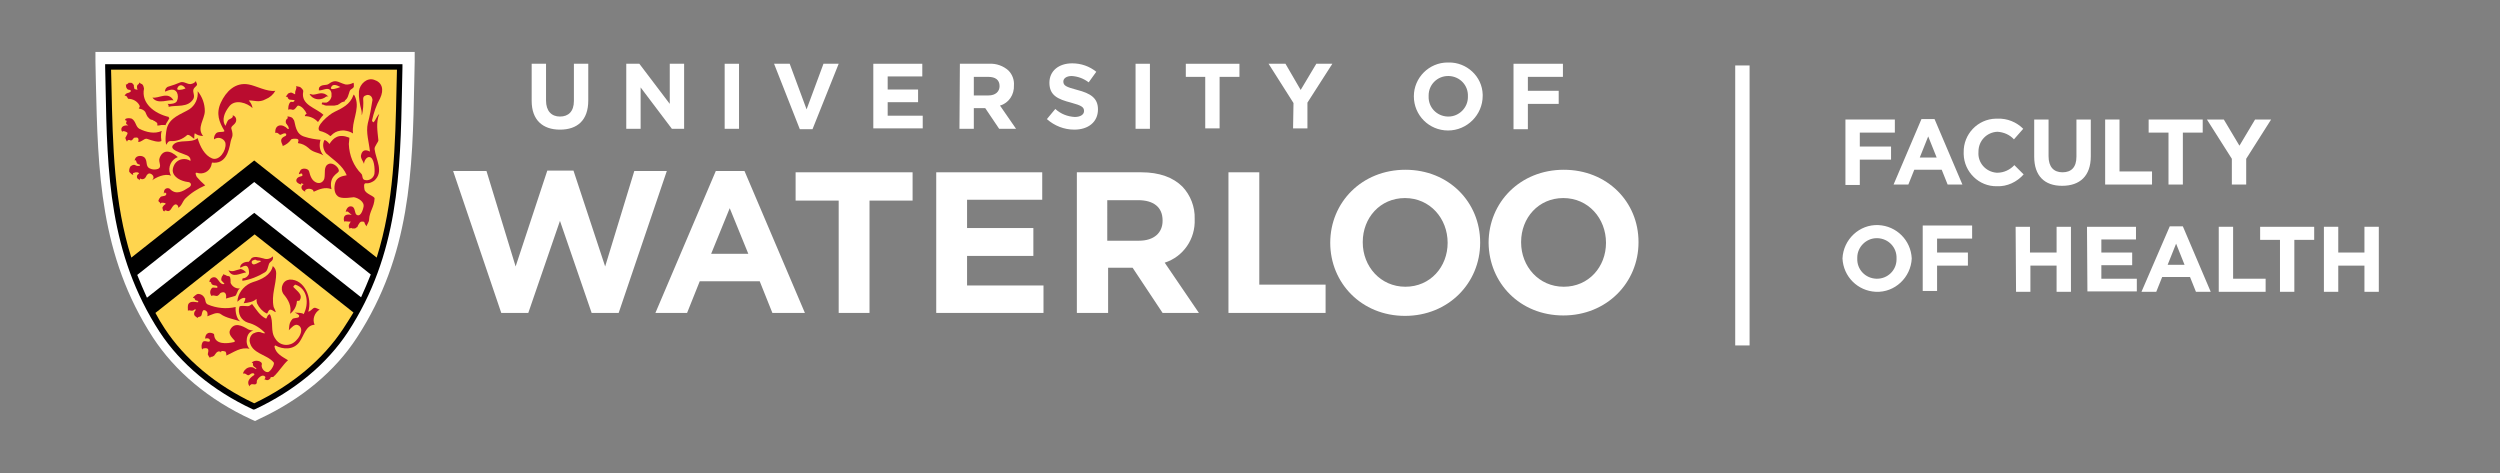 <?xml version="1.0" encoding="utf-8"?>
<!-- Generator: Adobe Illustrator 26.5.0, SVG Export Plug-In . SVG Version: 6.00 Build 0)  -->
<svg version="1.1" id="Layer_1" xmlns="http://www.w3.org/2000/svg" xmlns:xlink="http://www.w3.org/1999/xlink" x="0px" y="0px"
	 viewBox="0 0 592 112" style="enable-background:new 0 0 592 112;" xml:space="preserve">
<rect x="0" y="0" width="592" height="112" fill="#808080" stroke="none"/>
<style type="text/css">
	.st0{fill:#FFFFFF;}
	.st1{fill:#FFD54F;}
	.st2{fill:#BA0C2F;}
	.st3{fill:none;}
</style>
<g id="Layer_2_1_">
	<g id="master_logo">
		<rect x="410.9" y="15.5" class="st0" width="3.4" height="66.3"/>
		<polygon class="st0" points="107.3,40.5 115.2,40.5 122.1,63.1 129.6,40.4 135.8,40.4 143.3,63.1 150.2,40.5 157.9,40.5 
			146.5,74.1 140.1,74.1 132.6,52.3 125.1,74.1 118.7,74.1 		"/>
		<path class="st0" d="M177.2,60.1l-4.4-10.8l-4.4,10.8H177.2z M169.5,40.5h6.8l14.3,33.6h-7.7l-3-7.5h-14.2l-3,7.5h-7.5L169.5,40.5
			z"/>
		<polygon class="st0" points="198.6,47.5 188.4,47.5 188.4,40.8 216.1,40.8 216.1,47.5 205.9,47.5 205.9,74.1 198.6,74.1 		"/>
		<polygon class="st0" points="221.7,40.8 246.8,40.8 246.8,47.3 229,47.3 229,54 244.7,54 244.7,60.6 229,60.6 229,67.6 
			247.1,67.6 247.1,74.1 221.7,74.1 		"/>
		<path class="st0" d="M269.7,57c3.6,0,5.6-1.9,5.6-4.7v-0.1c0-3.2-2.2-4.8-5.8-4.8h-7.3V57H269.7z M255,40.8h15.3
			c4.2,0,7.5,1.2,9.7,3.4c1.9,2,3,4.8,2.9,7.6v0.1c0.2,4.7-2.7,8.9-7.1,10.3l8.1,11.9h-8.6l-7.1-10.7h-5.8v10.7H255V40.8z"/>
		<polygon class="st0" points="290.9,40.8 298.2,40.8 298.2,67.4 313.9,67.4 313.9,74.1 290.9,74.1 		"/>
		<path class="st0" d="M342.8,57.5L342.8,57.5c0-5.8-4.2-10.6-10.1-10.6s-10,4.7-10,10.4v0.1c0,5.7,4.2,10.5,10.1,10.5
			S342.8,63.2,342.8,57.5 M315,57.5L315,57.5c0-9.6,7.5-17.3,17.8-17.3s17.7,7.7,17.7,17.2v0.1c0,9.5-7.5,17.3-17.8,17.3
			S315,67,315,57.5"/>
		<path class="st0" d="M380.3,57.5L380.3,57.5c0-5.8-4.2-10.6-10.1-10.6s-10,4.7-10,10.4v0.1c0,5.7,4.2,10.5,10.1,10.5
			S380.3,63.2,380.3,57.5 M352.5,57.5L352.5,57.5c0-9.6,7.5-17.3,17.8-17.3S388,47.8,388,57.3v0.1c0,9.5-7.5,17.3-17.8,17.3
			S352.6,67,352.5,57.5"/>
		<path class="st0" d="M125.9,23.9v-8.8h3.4v8.7c0,2.5,1.3,3.8,3.3,3.8s3.3-1.2,3.3-3.7v-8.8h3.4v8.7c0,4.7-2.6,6.9-6.7,6.9
			C128.5,30.7,125.9,28.4,125.9,23.9z"/>
		<path class="st0" d="M148.3,15.1h3.1l7.2,9.5v-9.5h3.4v15.4h-2.9l-7.4-9.8v9.8h-3.4L148.3,15.1L148.3,15.1z"/>
		<path class="st0" d="M171.6,15.1h3.4v15.4h-3.4V15.1z"/>
		<path class="st0" d="M183.3,15.1h3.7l4,10.8l4-10.8h3.6l-6.2,15.5h-3L183.3,15.1z"/>
		<path class="st0" d="M206.8,15.1h11.6v3h-8.2v3.1h7.2v3h-7.2v3.2h8.3v3h-11.7L206.8,15.1z"/>
		<path class="st0" d="M227.3,15.1h7c1.6-0.1,3.3,0.5,4.5,1.6c0.9,0.9,1.4,2.2,1.3,3.5l0,0c0.1,2.2-1.2,4.2-3.3,4.8l3.8,5.5h-4
			l-3.3-4.9h-2.7v4.9h-3.4L227.3,15.1z M234.1,22.6c1.6,0,2.6-0.9,2.6-2.2l0,0c0-1.5-1-2.2-2.7-2.2h-3.4v4.4H234.1z"/>
		<path class="st0" d="M247.9,28.2l2-2.4c1.3,1.2,2.9,1.8,4.6,1.9c1.4,0,2.2-0.6,2.2-1.4l0,0c0-0.9-0.5-1.3-3.1-2
			c-3.1-0.8-5.1-1.7-5.1-4.7l0,0c0-2.8,2.2-4.6,5.4-4.6c2.1,0,4.1,0.7,5.7,2l-1.8,2.5c-1.2-0.9-2.5-1.4-4-1.5c-1.3,0-2,0.6-2,1.3
			l0,0c0,1,0.7,1.3,3.3,2c3.1,0.8,4.9,1.9,4.9,4.6l0,0c0,3-2.3,4.8-5.6,4.8C252,30.7,249.7,29.8,247.9,28.2z"/>
		<path class="st0" d="M268.9,15.1h3.4v15.4h-3.4V15.1z"/>
		<path class="st0" d="M285.5,18.2h-4.7v-3.1h12.7v3.1h-4.7v12.2h-3.4V18.2H285.5z"/>
		<path class="st0" d="M306.3,24.4l-5.9-9.3h4l3.6,6.2l3.7-6.2h3.8l-5.9,9.2v6.1h-3.4L306.3,24.4z"/>
		<path class="st0" d="M334.8,22.8L334.8,22.8c0-4.4,3.6-8,8-8c0.1,0,0.1,0,0.2,0c4.3-0.1,8,3.3,8.1,7.6c0,0.1,0,0.2,0,0.3l0,0
			c0,4.5-3.7,8.2-8.2,8.2S334.8,27.3,334.8,22.8L334.8,22.8z M347.6,22.8L347.6,22.8c0.1-2.6-1.9-4.7-4.5-4.8c-0.1,0-0.1,0-0.2,0
			c-2.5,0-4.6,2-4.6,4.6c0,0.1,0,0.1,0,0.2l0,0c-0.1,2.6,1.9,4.7,4.5,4.8c0.1,0,0.1,0,0.2,0c2.5,0,4.6-2.1,4.6-4.6
			C347.6,22.9,347.6,22.9,347.6,22.8z"/>
		<path class="st0" d="M358.4,15.1h11.7v3.1h-8.3v3.3h7.3v3.1h-7.3v6h-3.4L358.4,15.1L358.4,15.1z"/>
		<path class="st0" d="M60.4,99.7l-0.9-0.4c-10-4.6-18-11.3-23.3-19.4c-12.6-19.4-13-39.4-13.5-60.5c0-1.6-0.1-3.2-0.1-4.8v-2.3
			h75.6v2.2c0,1.6-0.1,3.2-0.1,4.8c-0.4,21.1-0.9,41.1-13.5,60.5c-5.2,8.1-13.3,14.8-23.2,19.4L60.4,99.7z"/>
		<path class="st1" d="M60.2,38.4L30.6,61.7c-4.8-14.7-4.6-30.1-5-45.8h69.1c-0.4,15.7-0.2,31.1-5,45.9L60.2,38.4z"/>
		<path class="st1" d="M84.2,74.3c-0.7,1.3-1.5,2.6-2.4,3.9c-5.3,8.1-13.1,14.1-21.7,18.1c-8.6-4-16.5-10-21.7-18.1
			c-0.8-1.3-2.3-3.8-2.3-3.8l24.1-19.2L84.2,74.3z"/>
		<path class="st2" d="M40,27.7c-3.5-0.8-6.6-3.3-5.9-6.7c0,0-0.1-0.8-0.4-1l-0.1-0.1c-0.1,0-0.3-0.1-0.4-0.2c0,0-0.2-0.1-0.2-0.2
			c-0.1,0.1,0,0.3-0.2,0.4c0,0.1-0.1,0.1-0.1,0.1c-0.1,0-0.1,0.1-0.1,0.1c-0.3,0.3-0.1,0.7-0.1,1c0,0.1,0.1,0.2,0,0.2
			c-0.1,0,0,0-0.2-0.1s-0.1-0.1-0.1-0.1L32,21.2c0,0,0-0.1-0.1-0.1s-0.1-0.3-0.2-0.6c0-0.1,0-0.2,0-0.3c0-0.2-0.6-0.6-0.3-0.4
			c0.2,0.2,0-0.1-0.3-0.2c-0.2,0-0.4,0-0.6,0c0,0-0.1,0-0.1,0.1c-0.2,0.2-0.4,0.3-0.7,0.4h0.1c0.1,0.2,0,0.4,0.1,0.6
			s0.2,0.4,0.4,0.5c0.2,0.1,0.4,0,0.6,0.2c0,0,0.3,0.1,0,0.3c-0.5,0.5-1,0.1-1.4,1c0.6-0.2,0.7,0.7,0.9,0.7c1.1,0,2.1,0.6,2.6,1.5
			c0.4,0.7-0.7,0.7,0.3,0.9c0.4,0.1,0.8,0.3,1.1,0.7c0.2,0.4,0.3,0.8,0.6,1.2c0.2,0.2,0.3,0.3,0.5,0.5c0.2,0.1,0.4,0.2,0.6,0.2
			c0.1,0,0.2,0.1,0.3,0.2c0.1,0,0.3,0.1,0.4,0.2c0.1,0.1,0.3,0.2,0.4,0.3c0.1,0.1,0,0.4,0.1,0.6c0.1,0.2,0.2,0,0.2,0
			c0.1,0,0.1,0,0.2,0c0.2,0,0.3-0.1,0.5-0.1c0.3,0,0.2,0,0.6,0c0.1,0,0.1,0,0.2,0c0.1,0,0.2,0.1,0.2,0c0.1-0.3,0.3-0.6,0.5-0.9
			c0.1-0.2,0.3-0.5,0.4-0.7C39.9,27.8,39.9,27.7,40,27.7"/>
		<path class="st2" d="M31.2,28.1c1,0.6,0.9,1.9,1.8,2.4c1.6,0.8,3.6,1.3,5.3,0.5c-0.4,1.2,0,2.2-0.1,2.4c-0.6,0.4-2.2-0.1-3.3-0.5
			c-0.7-0.3-1.3,0.8-2.2,0.7c0.1-0.2,0.1-0.4,0.1-0.6c-0.1-0.4-0.2-0.5-0.9-0.4c-0.4,0-0.2,0.4-0.9,0.7c-0.2-0.2-0.8-0.3-0.9,0.2
			c0,0.2-0.5-0.8-0.4-0.9c0.4-0.7,0.5-0.9,0.5-1.1s-1-0.6-1.1-0.4c-0.3,0.5-1.1-1.6,1.3-1.4c-0.7-0.4-0.6-0.5-0.4-1
			c0-0.1-0.2-0.3-0.4-0.2c0-0.2,0.1-0.3,0.2-0.4C30.4,27.9,30.8,28,31.2,28.1"/>
		<path class="st2" d="M36.1,23.1c1.5,0.3,3.7-1.6,5,0.7C40.1,23.4,37.3,24.9,36.1,23.1"/>
		<path class="st2" d="M48.5,26.3c0,1.9-2,4-0.4,5.9c-0.7,0-1.4-0.2-1.9-0.6C46,31.4,46,32.5,46,32.8c0,0.3-1.2-1.2-1.7-0.8
			c-1.1,1-2.5,1.5-3.9,1.4c-0.6,0-0.8,0.5-1,0.9c-0.4-0.9-0.1-3,0.1-3.9c0.7-2.6,3.3-3.3,5.3-4.5c1.4-0.9,2.2-2.6,2-4.3
			C47.9,22.9,48.5,24.6,48.5,26.3"/>
		<path class="st2" d="M39.1,48.1c0.2,0.1,0.1,0.3,0,0.3c-0.2,0.1-0.4,0.3-0.5,0.5c-0.1,0.1-0.2,0.3-0.1,0.5c0,0.1,0.1,0.3,0.1,0.4
			c0,0.1,0.1,0.1,0.2,0.2c0,0,0.1,0.1,0.1,0.2c-0.1-0.2,0.2-0.4,0.3-0.4c1.3,0.7,1.3-0.8,2.1-1.3c0.3-0.2,0.6-0.1,0.8,0.2
			c0.1,0.1,0.1,0.3,0.1,0.5c0.8-0.4,1-1.4,1.6-2.1c1.4-1.4,3-2.4,4.8-3.2c-0.7-0.6-1.4-1.3-2-2c-0.2-0.4-0.5-1.1,0-1
			c1.4,0.5,2.9-0.2,3.4-1.6c0.1-0.3,0.1-0.5,0.2-0.8c3.2,0.4,4-2.6,4.4-4.9c0.2-1.1,0.8-1.2,0.2-3.1c-0.3-0.8,1.4-1,1.1-2.4
			c-0.1-0.4-0.4-0.7-0.8-0.8c0.3,0.7-1,0.9-1.1,1.2c-0.3,0.4-0.4,0.9-0.6,1.3c-1-1.4-0.2-3.2,0.8-4.5c1.4-2,4.4-0.9,5.6,0.3
			c-0.1-0.7-0.4-1.3-0.9-1.8c1.2-0.1,2.4,0.6,4-0.3c1-0.4,1.8-1.1,2.3-2c-1.9,0.3-4.6-1.2-6.3-1.5c-3.2-0.6-5.4,1.7-6.6,4.3
			s-0.4,4.6,0.8,6.6c0.3,0.5-1.1,0.2-1.7,0.5c-0.5,0.3-0.8,1-0.7,1.6c0.8-0.6,1.8-0.4,2.4,0.3c0.1,0.2,0.3,0.4,0.3,0.7
			c0.2,1.7-1.5,4.2-3.2,3.5s-2.8-2.7-3.4-4.8c-1.5,1.3-4.4,0.2-5.7,1.5s1.9,2,3.2,2.6c0.5,0.2,0.9,0.7,0.8,1.3
			c-1.2-0.8-2.9-0.5-3.7,0.7c-0.3,0.5-0.5,1-0.5,1.6c0.1,1.6,2,2.5,3.6,2.7c0.7,0,1.1,0.8,0.2,1.3c-1.4,0.9-3,1.9-4.5,0.3
			c-0.5-0.3-1.1-0.1-1.3,0.4c-0.1,0.3-0.1,0.6-0.1,0.8c0.1-0.2,0.2-0.4,0.3-0.3s0.3,0.2,0.3,0.3c-0.1,0.8-1.2,0.3-1.5,0.9l0,0
			c0,0,0,0.1-0.1,0.1c-0.2,0.4-0.5,0.7,0,1c0-0.1,0.2,0.3,0.2,0.4c0-0.2,0.2-0.3,0.4-0.3h0.2L39.1,48.1z"/>
		<path class="st2" d="M32.4,40.8c-0.2,0-0.4,0-0.6,0.1c-0.1,0.1-0.3,0-0.3,0.1s0,0.2,0,0.2s0,0.1,0.1,0.2c-0.3,0-0.5-0.2-0.7-0.4
			c-0.1-0.1-0.1-0.1-0.2-0.2c-0.1-0.1,0-0.1-0.1-0.2s0-0.1,0-0.2c0-0.2,0-0.4,0.1-0.6c0-0.1,0.1-0.2,0.1-0.2c0-0.1,0.1-0.1,0.1-0.2
			c0.1-0.1,0.3-0.2,0.5-0.3c0.3-0.1,0.5-0.1,0.8,0.1c0.2,0.1,0.4,0.1,0.7,0.1c0.3,0,0.3-0.3,0.2-0.3c-0.7-0.2-0.7-0.3-0.9-1
			c-0.1-0.1-0.3,0-0.3,0.1c0-1.3,1.5-1.4,2.2-0.9c1,0.8,0.2,2.2,1.4,2.7c0.6,0.3,1.3,0.3,1.9,0.1c1.1-0.5,0-1.6,0.4-2.6
			c0.7-1.9,2.4-2,4.3-0.2c-1.6,0.6-2.4,2.4-1.8,4c0.1,0.1,0.1,0.3,0.2,0.4C39,41,37,42,36,42.7c1-1-0.4-1.8-0.8-1.6l-0.4,0.3
			c-0.2,0.3-0.2,0.5-0.5,0.8c-0.1,0.1-0.3,0.2-0.4,0.2c-0.2,0.1-0.5,0-0.6-0.1c0,0-0.2,0-0.2,0.1s0,0.2,0,0.3l-0.2-0.2
			c-0.2-0.1-0.3-0.2-0.4-0.3c-0.1-0.2-0.1-0.5,0-0.7c0.1-0.2,0.3-0.3,0.4-0.4S32.7,40.8,32.4,40.8"/>
		<path class="st2" d="M69.7,23.7c0.1,0.1,0,0.3-0.2,0.4c-0.2,0.1-0.4,0-0.6,0c-0.7,0.3-0.7,2.1-0.6,1.9c0.1-0.2,0.7-0.1,1,0
			c0.6,0.1,1-1,1.3-1c0.9,0.1,1.7,1.2,2,1.9c0.1,0.1-0.4,0.1-0.4,0.6c1.2,0,2.3,0.5,3.1,1.4c0.4-0.6,0.8-1.2,1.3-1.7
			c-1.8-1.7-5.4-2.3-4.8-5.5c0.1-0.4-0.4-0.8-0.6-1c-0.2-0.2-0.8-0.2-1.1-0.3c0.3,0.7-0.3,0.8-0.2,1.9h-0.1
			c-0.2-0.1-0.4-0.2-0.6-0.3s-0.4-0.1-0.6,0c-0.1,0-0.2,0.1-0.3,0.1c-0.1,0.1-0.3,0.3-0.4,0.5l-0.1,0.1c-0.1,0.1-0.1,0.1-0.1,0.2
			c0.1,0,0.4,0,0.4,0.1s0.1,0.3,0.2,0.4c0.1,0.1,0.2,0.2,0.4,0.2C69,23.6,69.3,23.7,69.7,23.7"/>
		<path class="st2" d="M74.3,22.4c1.1-0.1,2.2-0.9,3.5,0.5c-0.2-0.1-0.4-0.1-0.6,0c-1.1,0.9-2.7,0.8-3.6-0.2
			c-0.1-0.1-0.2-0.3-0.3-0.4C73.6,22.2,74,22.5,74.3,22.4"/>
		<path class="st2" d="M79.2,26.5c1.8-0.9,3.7-1.7,4.5-4c0.1-0.4,0.5,0.7,0.5,0.7c1,2.8-1,5.6-0.6,8.4c-0.6-0.4-1.3-0.6-2.1-0.7
			c-2.5-0.1-3.1,1.5-3.3,1.3c-0.7-0.6-1.6-1-2.5-1.2C74.5,30,77.9,27.1,79.2,26.5"/>
		<path class="st2" d="M74.1,45c0.2,0.4-0.1-0.2,0.2,0.4c1.3-0.6,2.7-1.2,4.2-0.6c-0.7-3,1.5-3.7,1.7-4.2c0.3-0.7-1.2-2.2-2.3-1.8
			c-1.4,0.5-0.8,2.3-1.1,3.5c-0.2,0.7-0.9,1.2-1.6,1c0,0,0,0-0.1,0c-1.2-0.4-1.6-1.5-1.9-2.7c-0.2-0.8-1.8-0.9-2.1-0.2
			c-1,1.9,0.6-0.2,0.5,1.2c0,0.2-1.1,0.1-1.4,0.9c-0.2,0.6,0.4,1,1.1,1.2c0.1,0-0.1-0.3,0-0.3s0.6,0.2,0.6,0.2
			c-0.7,0.4-0.8,1.3,0.4,1.8c0,0-0.1-0.3,0-0.4C72.8,44.6,73.5,44.6,74.1,45"/>
		<path class="st2" d="M54.1,64c1.1,0.5,1.5,0,2.9-0.3c0.5,0.1,0.9,0.4,1.3,0.8C56.8,64.7,55,66,54.1,64"/>
		<path class="st2" d="M53.5,65.2c-0.1-0.1-0.2-0.1-0.2-0.1c-0.1,0-0.2-0.1-0.3-0.1l-0.2-0.1c0,0.1,0.1,0.2,0,0.3s-0.2,0.1-0.2,0.2
			s-0.1,0.1-0.1,0.2c0,0.1-0.1,0.3-0.1,0.4c0,0.1,0,0.2,0,0.3s0.1,0.2,0.1,0.2l0.2,0.2c0.2,0.2,0,0.1,0.3,0.3c0.3,0.2,0,0.3-0.2,0.3
			c-0.9-0.2-1-1.2-1.8-1.6c-0.6-0.2-1.3,0.2-1.4,0.9c0,0.1,0,0.2,0,0.2c0.2-0.1,0.4,0,0.4,0.2c0.2,0.9,1.5,0.3,1.5,1
			c0,0.4-1-0.1-1.3,0.2c-0.5,0.5-0.6,1.3-0.1,1.9c0.5-0.4,1,0.2,1.5-0.1c0.5-0.3,0.4-0.6,0.8-0.7c1-0.4,1.3,0.5,1.1,1.4
			c0.7-0.2,1.4-0.4,2.1-0.6c0.5-0.1,0.5-1.3,1.2-1.8c-0.9,0.1-1.8-0.4-2.2-1.3c0-0.1,0-0.2,0-0.3c0-0.3,0-0.7-0.1-1
			c0,0,0-0.1-0.1-0.1l-0.1-0.2C53.8,65.4,53.7,65.3,53.5,65.2C53.5,65.3,53.4,65.3,53.5,65.2"/>
		<path class="st2" d="M46.9,71.3c0.4,0.8-1.5-0.5-2.3,0.7c-0.2,0.4-0.1,1.2-0.1,1.6c0.4-0.4,0.9,0.4,1.7-0.4
			c0.1,0.1,0.2,0.1,0.1,0.3c-0.3,0.3-0.4,0.7-0.3,1.1c0.2,0.3,0.5,0.5,0.8,0.7c0.1-0.5,0.9,0,1-1c0.1-0.4,0.2-1.1,0.8-0.8
			s0.6,0.8,0.5,1.4c0.9-0.3,2.3-1.2,3.2-0.5c1.2,0.9,3.2,1.2,4.6,1.7c-0.9-0.6-1.2-2.3-1.1-3.4c-2.2,0.5-4.5,0.3-6.6-0.6
			c-0.6-0.3-0.5-0.9-0.7-1.4c-0.3-0.7-0.9-1.1-1.6-1.1c-0.4,0-1.2,0.8-1.1,0.8c-0.1,0-0.1,0.1-0.1,0.2c0.2-0.1,0.3,0,0.4,0.1l0,0
			c0,0.1,0.1,0.3,0.2,0.4C46.6,71.2,46.8,71.2,46.9,71.3"/>
		<path class="st2" d="M52.2,83.4c0.4-0.5,0.8-0.2,1-0.2c0.4,0,0.4,0.7,0.4,1c1.8-0.8,3.4-2.1,5.5-1.6c-1.2-1.2-0.8-4,0.9-4.3
			c-0.4-0.1-0.8-0.1-1.2-0.3c-1.5-0.9-3.3-1.8-4.3,0.1c-0.5,1,0.4,1.8,1.1,2.6c0.1,0.2-0.1,0.2-0.2,0.3c-1.6,0.4-4.6,0.7-4.7-1.8
			c0-0.2-0.6-0.4-1-0.4c-1.2,0-1.2,1.6-1,1.4s1.1-0.1,1,0.5c-0.1,0.6-1.3-0.3-1.7,0.3c-0.3,0.5-0.4,1.2-0.1,1.8
			c0-0.2,0.2-0.3,0.3-0.3c1.2-0.2,1.3,0.2,1,1.4c0,0.1,0.4,0.8,0.6,0.9v-0.2c0-0.1,0.1-0.1,0.2-0.1c0.1,0,0.3,0,0.4-0.1
			c0.1,0,0.1-0.1,0.2-0.1c0.1-0.1,0.2-0.1,0.2-0.2c0.3-0.4,0.5-0.8,1-0.9c0.2,0,0.4,0.1,0.6,0.2"/>
		<path class="st2" d="M65,89c1.1-1.1,2-2.6,3.2-3.7c-1.3-0.8-3-1.6-3.2-3.3c0-0.1,0.2-0.2,0.2-0.2c1.8,1,4.3,1.1,5.7-0.8
			c1.1-1.5,1.5-4,3.6-4.1c-0.6-1.3,0-2.9,1.2-3.6c-0.4-0.1-0.9-0.5-1.3-0.4C74,73,73.6,73.7,73,73.8c1-3.2-0.9-7.7-4.4-7.6
			c-0.8,0.1-1.4,0.5-1.7,1.3c-0.3,0.7-0.2,1.5,0.2,2.1c1.2,1.4,2,2.9,1.6,4.7c0.9-0.7,1.5-1.7,1.6-2.9c0-0.3,0.5-0.1,0.6-0.2
			c1-1.4-0.6-2.3-1.4-3.2c-0.2-0.2,0.4-0.6,0.4-0.6c3,0.9,3.3,4.6,2,7c-0.3-0.4-1.6-0.3-2.1-0.4c1.4,0.7,1,0.8,1,1
			c-0.1,0.4-1.4,0.2-1.6,0.6c-0.4,0.5-0.7,0.8-0.8,2.6c0.6-0.6,1.4-1.6,2.2-1.2c1.8,0.9-0.1,4-1.8,4.5c-1.4,0.5-2.9-0.1-3.6-1.3
			c-1.3-1.8-0.3-4-1.3-5.8c-0.8,0.2-0.6,1.2-1,1c-1.4-0.7-2.2-2.1-3.2-3.4c-0.4,0.2-0.6,0.5-1,0.5c-0.6,0-1.7-0.2-2,0.1
			c-0.5,1.6,0.4,3.3,2,3.8c1.6,0.4,3,1.3,4.1,2.5c-0.7,0.1-0.9-0.3-1.5-0.3c-0.5,0-1,0.2-1.4,0.4c-0.5,0.4-0.8,1-0.8,1.7
			c0.4,3.1,4,3.1,5.7,5.1c0.3,0.3-0.4,1.7-1.1,2.2s-2-0.7-1.7-1.7c0.2-0.8-1.7-1.3-2.4-0.4c0.3,0,0.3,0.1,0.3,0.3
			c-0.1,0.7,0.8,0.8,0.8,1.1s-0.5-0.2-0.8-0.3c-0.8-0.2-1.5,0.1-2,0.7c-0.1,0.2-0.4,0.5-0.3,0.8c0.6-0.3,0.9,0.6,1.4,0.3
			c0.3-0.2,0.6-0.5,1-0.4c0.2,0,0.3,0.3,0.2,0.4c-1.1,0.7-1.9,1.6-1.1,2.7c0-0.2,0.2-0.4,0.4-0.5c0.3-0.1,0.7,0.1,1,0
			c0.5-0.2,0.2-0.7,0.4-1c0.3-0.6,1.3-1.5,1.9-0.8c0.1,0.1,0,0.6-0.3,0.6c0.3,0,0.6,0.3,0.9,0.2c0.1,0,0.2,0,0.2-0.1
			c0.1,0,0.1,0,0.2-0.1c0.2-0.1,0.3-0.3,0.3-0.5c0.2,0,0.5,0,0.7-0.1c0.1-0.2,0.3-0.3,0.5-0.5"/>
		<path class="st2" d="M59.9,66.8c2-0.6,4.2-1.6,4.7-3.8c0.5,0.4,0.8,1,0.8,1.7c0,2.8-1.2,5.1-0.6,8c0.1,0.3,0.7,1.3,0.4,1.2
			c-0.3-0.1-1-0.8-1.4-0.5c-0.4,0.3-0.4,1-0.7,0.8c-1-0.5-1.7-1.3-2.2-2.3c-0.2-0.4-0.1-1.2-0.2-1.1c-0.7,0.7-2,0.9-3,1
			c0.2-0.4,0.4-0.8,0.4-1.2c-0.8-0.4-1.9,1-1.9,0.8s0.1-0.5,0.1-0.7C56.7,68.9,58.1,67.4,59.9,66.8"/>
		<path class="st2" d="M45.2,19.9c0.5-0.1,0.9-0.3,1.2-0.7c0,0.3,0.4,0.7,0.2,1c-0.2,0.3-0.7,0.6-0.8,1c-0.2,0.7,0.4,1.4,0,2.2
			c-1.3,2.2-4,1.4-5.9,1.9c0.1-0.2,0-0.5-0.2-0.7c0.8,0.1,2-0.1,2.2-0.7c0.3-0.6,0.3-1.4,0-2c-0.6-1.1-1.9-0.6-2.8-0.2
			c-0.1-0.5,0.3-1.1,0.8-1.2l0,0c1-0.3,1.9-0.6,2.8-1C43.6,19.2,44.3,20,45.2,19.9 M43.8,21c0.1,0,0.1-0.1,0.1-0.1
			c-0.7-1-1.6-0.9-1.9,0C41.7,21.5,43.1,21.3,43.8,21"/>
		<path class="st2" d="M81.8,23.9c-0.3,0.2-0.7,0.2-1,0.4c-0.3,0.2-0.4,0.3-0.6,0.4c-0.1,0.1-0.3,0.2-0.5,0.2
			c-0.2,0-0.3,0.1-0.5,0.1c-0.1,0-0.3,0-0.4,0s-0.6,0-0.8,0c-0.3,0-0.5,0-0.8,0c-0.2,0-0.4-0.1-0.6-0.2c-0.1,0-0.3-0.1-0.4-0.1
			c0-0.1,0-0.3,0.1-0.4s0.2,0,0.4,0H77h0.2c0.1,0,0.2,0,0.3-0.1c0.1,0,0.2-0.1,0.3-0.2l0.1-0.1c0.1-0.1,0.2-0.1,0.2-0.2
			c0.2-0.2,0.3-0.5,0.4-0.8c0-0.2,0-0.5,0-0.7v-0.1c0-0.2-0.1-0.4-0.2-0.6c-0.6-1-1.9,0-2.8-0.1c0-0.2,0-0.5,0.1-0.7
			c0.6-0.8,1.6-0.4,2.2-0.8c1.7-1.3,2.2-0.4,4,0.1c0.6,0.1,1.3-0.1,1.9-0.4c0.1,0,0.1,0.8,0.1,0.9c-0.2,0.6-0.8,0.5-1,1.1
			c-0.3,0.8-0.4,1.8-1.2,2.2 M80.6,20.6C80.6,20.6,80.5,20.6,80.6,20.6c-0.8-0.4-1.8-0.9-2.2,0.1C78.1,21.5,79.9,20.9,80.6,20.6"/>
		<path class="st2" d="M62.4,61.2c0.8,0.3,1.6,0.1,2.2-0.5c0.3,1.1-0.7,1.2-0.9,1.8c-0.3,0.8-0.3,1.6-1,2c-1.6,1-3.4,1.7-5.3,2
			c0-0.2-0.1-0.6,0.2-0.6c0.5,0,1-0.4,1.3-0.9c0.2-0.5,0-1.8-0.5-2s-1,0.2-1.5,0.4c-0.2-0.6,0.7-1.5,2-1.4c0,0,0.7-0.8,0.6-0.8
			C60.2,60.6,61.2,60.9,62.4,61.2 M60,62.6c0.3,0.1,1.2-0.4,1.6-0.6c0.1-0.1,0.2-0.1,0.2-0.2l0,0c-0.3-0.1-0.5-0.1-0.8-0.1
			s-0.3-0.2-0.5-0.2c0,0-0.1,0-0.2,0c-0.1,0-0.1,0.1-0.2,0.1s-0.2,0-0.3,0.1s-0.2,0.2-0.2,0.3s0,0.3,0.1,0.4
			C59.8,62.5,59.9,62.6,60,62.6"/>
		<path class="st2" d="M86.8,53.6c0-0.3,0.6-1,0.6-1.6c0.1-2,1.2-2.9,1.3-5c0-0.6-2.3-1.1-2.4-2.2c-0.1-0.6-0.2-1.4,0.3-1.4
			c0.7,0.1,1.4-0.2,2-0.6c2.4-2.1,0.4-5,0.1-7.5c-0.1-0.6,1-1.8,0.9-2.1c-0.2-2.1-0.6-4.1,0.2-6.2c-0.6,0.5-0.8,1.4-1.3,1.9
			c-0.2,0.2-0.4-0.3-0.4-0.4c0.4-1.8,1-3.6,1.9-5.2c1-2.1,0.5-3.8-1.4-4.4c-1.7-0.6-3.4,1-3.6,2.7c-0.1,1.5,0.2,3.1,0.6,4.6
			c0.1,0.4,0,0.8,0.1,1.1c0.3-1.3,0.4-2.6,0.3-3.9c0-0.4,0.2-0.7,0.6-0.8c0.6-0.3,1.3,0,1.5,0.6c0.1,0.2,0.1,0.4,0.1,0.5
			c-0.3,1.8-0.6,3.7-1.1,5.5c-0.5,2.2,0.3,4.5,0.5,6.7c-0.9-0.5-1.8-0.5-2.1,0.8c-0.2,0.7,0.5,1.5,0.7,2.1c0-0.8,0.8-2,1.6-1.5
			c1,0.6,1,3.7,0.8,4.1c-0.3,0.9-1.3,1.5-2.3,1.2c-0.6-0.2-0.4-1.1-0.7-1.4c-1.9-1.9-2.9-4.4-3-7.1c0-0.4,0.2-1.5,0.1-1.5
			c-2.5-1-3.7,0-4.7,1.5c-0.2-0.4-1.1-1.1-1.2-0.9c-0.5,1-0.3,2.2,0.4,3.1c1.9,1.7,3.9,2.8,4.9,5.2c-1.2,0.2-2.3,0.5-2.7,1.7
			s-0.3,3,1,3.5c1.1,0.4,3,0,3.4,0c1.2,0.2,2.5,1.2,2.3,2.2c0,0.1-0.5,2.6-1.6,2c-0.6-0.3-0.3-1.8-1.2-2c-1.2-0.3-1.5,1.4-1.4,1.3
			c0.4-0.4,0.7,0.2,1.4,0.7c-2.6-0.6-1.8,1.8-1.7,1.6s0.6,0,1.5,0l-0.2,0.2c-0.1,0.2-0.2,0.4-0.3,0.6c0,0.1,0,0.2,0,0.4
			c0,0.1,0.1,0.2,0.1,0.3c0,0,0,0.1,0.1,0.1l0.1,0.1c0,0,0-0.2,0.1-0.2s0.1,0,0.2,0s0.2,0.1,0.2,0.1h0.2c0.1,0,0.3,0,0.4,0
			s0.3-0.1,0.4-0.2c-0.2,0.1,0.2-0.2,0.2-0.1C84.9,53,85,53.1,85,53c0.3-0.5,0.5-0.6,1.1-0.5c0.1,0,0.2,0.1,0.2,0.2s0.2,0.4,0.1,0.3
			C86.5,53.2,86.7,53.4,86.8,53.6"/>
		<path class="st2" d="M68.2,29.8c-0.2-0.1-0.2-0.3-0.3-0.4l-0.1-0.1c0-0.1-0.1-0.1-0.1-0.2c-0.1-0.4,0-0.8,0.3-1l0,0
			c0,0,0.1,0,0.1-0.1s0.1,0,0-0.1s0,0,0,0s0.1-0.2-0.1-0.3h0.3h0.1c0.4,0.1,0.9,0.2,1,0.6l0.2,0.2c0.4,1,0.3,3.4,2.6,4
			c1.2,0.4,2.5,0.6,3.7,0.7c-0.4,1.3-0.2,2.7,0.7,3.7C75.2,36,74.2,36.2,73,35c-0.7-0.6-1.5-1-2.4-1.1c-0.2,0,0.4-0.8-0.2-1
			c-0.4-0.1-1.4-0.1-1.5,0.2c-0.5,0.7-1.2,1.2-2,1.5c0.3-0.3-1.3-1.6,0.7-2.4c0.2-0.1,0.3-0.5,0-0.6c-0.3-0.1-0.7,0.1-1.1,0.3
			c-0.4,0.2-0.6-0.7-1.3-0.4c-0.2-2.1,1.7-2.3,2.9-1c0.1,0.1,0.4,0,0.3-0.1L68.2,29.8z"/>
		<path d="M24.9,15.2v0.7c0,1.5,0.1,3.1,0.1,4.7c0.4,20.3,0.8,39.5,12.8,58c5,7.6,12.6,13.9,22,18.3l0.3,0.1l0.3-0.1
			c9.4-4.4,17-10.7,22-18.3c12-18.4,12.4-37.6,12.8-57.9c0-1.6,0.1-3.1,0.1-4.7v-0.8H24.9z M32.5,65.1l27.7-22L87.8,65
			c-0.7,1.8-1.5,3.6-2.3,5.4l-25.3-20L34.8,70.5C34,68.7,33.2,66.9,32.5,65.1z M81.3,77.8c-4.8,7.3-12.1,13.4-21.1,17.7
			C51.1,91.2,43.8,85.1,39,77.8c-0.8-1.2-1.5-2.4-2.2-3.7l23.5-18.6L83.7,74C82.9,75.3,82.1,76.6,81.3,77.8z M93.9,20.6
			c-0.3,14-0.6,27.4-4.7,40.4l-29-23L31.1,61c-4.1-13-4.4-26.4-4.7-40.5c0-1.3-0.1-2.7-0.1-4H94L93.9,20.6z"/>
		<rect x="-53" y="-44" class="st3" width="691.8" height="199.7"/>
		<path class="st0" d="M437,28.3h11.7v3.1h-8.3v3.3h7.4v3.1h-7.4v6H437V28.3z"/>
		<path class="st0" d="M455,28.2h3.1l6.6,15.5h-3.5l-1.4-3.5h-6.5l-1.4,3.5h-3.5L455,28.2z M458.6,37.3l-2-5l-2,5H458.6z"/>
		<path class="st0" d="M465,36.1L465,36.1c-0.1-4.3,3.3-7.9,7.6-8c0.1,0,0.2,0,0.4,0c2.3-0.1,4.5,0.8,6.1,2.4l-2.2,2.5
			c-1-1.1-2.4-1.7-3.9-1.8c-2.5,0.1-4.5,2.1-4.5,4.7V36l0,0c-0.2,2.5,1.7,4.7,4.3,4.9c0.1,0,0.1,0,0.2,0c1.5,0,3-0.7,4-1.8l2.2,2.2
			c-1.6,1.8-3.9,2.9-6.3,2.8c-4.3,0.1-7.8-3.4-7.9-7.6C465,36.3,465,36.2,465,36.1z"/>
		<path class="st0" d="M481.7,37.1v-8.8h3.4V37c0,2.5,1.2,3.8,3.3,3.8s3.3-1.2,3.3-3.7v-8.8h3.4V37c0,4.7-2.6,7-6.8,7
			S481.7,41.6,481.7,37.1z"/>
		<path class="st0" d="M498.5,28.3h3.4v12.3h7.7v3.1h-11.1V28.3z"/>
		<path class="st0" d="M513.5,31.4h-4.7v-3.1h12.8v3.1h-4.7v12.3h-3.4V31.4L513.5,31.4z"/>
		<path class="st0" d="M528.5,37.6l-5.9-9.3h4l3.7,6.2l3.7-6.2h3.8l-5.9,9.3v6.1h-3.4V37.6L528.5,37.6z"/>
		<path class="st0" d="M477.3,53.7h3.4v6.1h6.3v-6.1h3.4v15.4H487v-6.2h-6.2v6.2h-3.4L477.3,53.7z"/>
		<path class="st0" d="M494.2,53.7h11.6v3h-8.2v3.1h7.3v3h-7.3V66h8.4v3h-11.7L494.2,53.7L494.2,53.7z"/>
		<path class="st0" d="M513.8,53.6h3.1l6.6,15.5H520l-1.4-3.5H512l-1.4,3.5h-3.5L513.8,53.6z M517.3,62.7l-2-5l-2,5H517.3z"/>
		<path class="st0" d="M525.4,53.7h3.4V66h7.7v3.1h-11.1V53.7z"/>
		<path class="st0" d="M539.9,56.8h-4.7v-3.1H548v3.1h-4.7v12.3h-3.4L539.9,56.8L539.9,56.8z"/>
		<path class="st0" d="M550.3,53.7h3.4v6.1h6.2v-6.1h3.4v15.4h-3.4v-6.2h-6.2v6.2h-3.4V53.7z"/>
		<path class="st0" d="M436.3,61.2L436.3,61.2c0.2-4.5,4-8.1,8.5-7.9c4.3,0.2,7.7,3.6,7.9,7.9l0,0c-0.2,4.5-4,8.1-8.5,7.9
			C439.9,68.9,436.5,65.5,436.3,61.2z M449.1,61.2L449.1,61.2c0.1-2.6-1.9-4.7-4.5-4.8c-0.1,0-0.1,0-0.2,0c-2.5,0-4.6,2.1-4.6,4.6
			c0,0.1,0,0.1,0,0.2l0,0c-0.1,2.6,1.9,4.7,4.5,4.8c0.1,0,0.1,0,0.2,0c2.5,0,4.6-2,4.6-4.6C449.1,61.3,449.1,61.3,449.1,61.2
			L449.1,61.2z"/>
		<path class="st0" d="M455.3,53.4H467v3.1h-8.3v3.3h7.3v3.1h-7.3v6h-3.4L455.3,53.4L455.3,53.4z"/>
	</g>
</g>
</svg>

